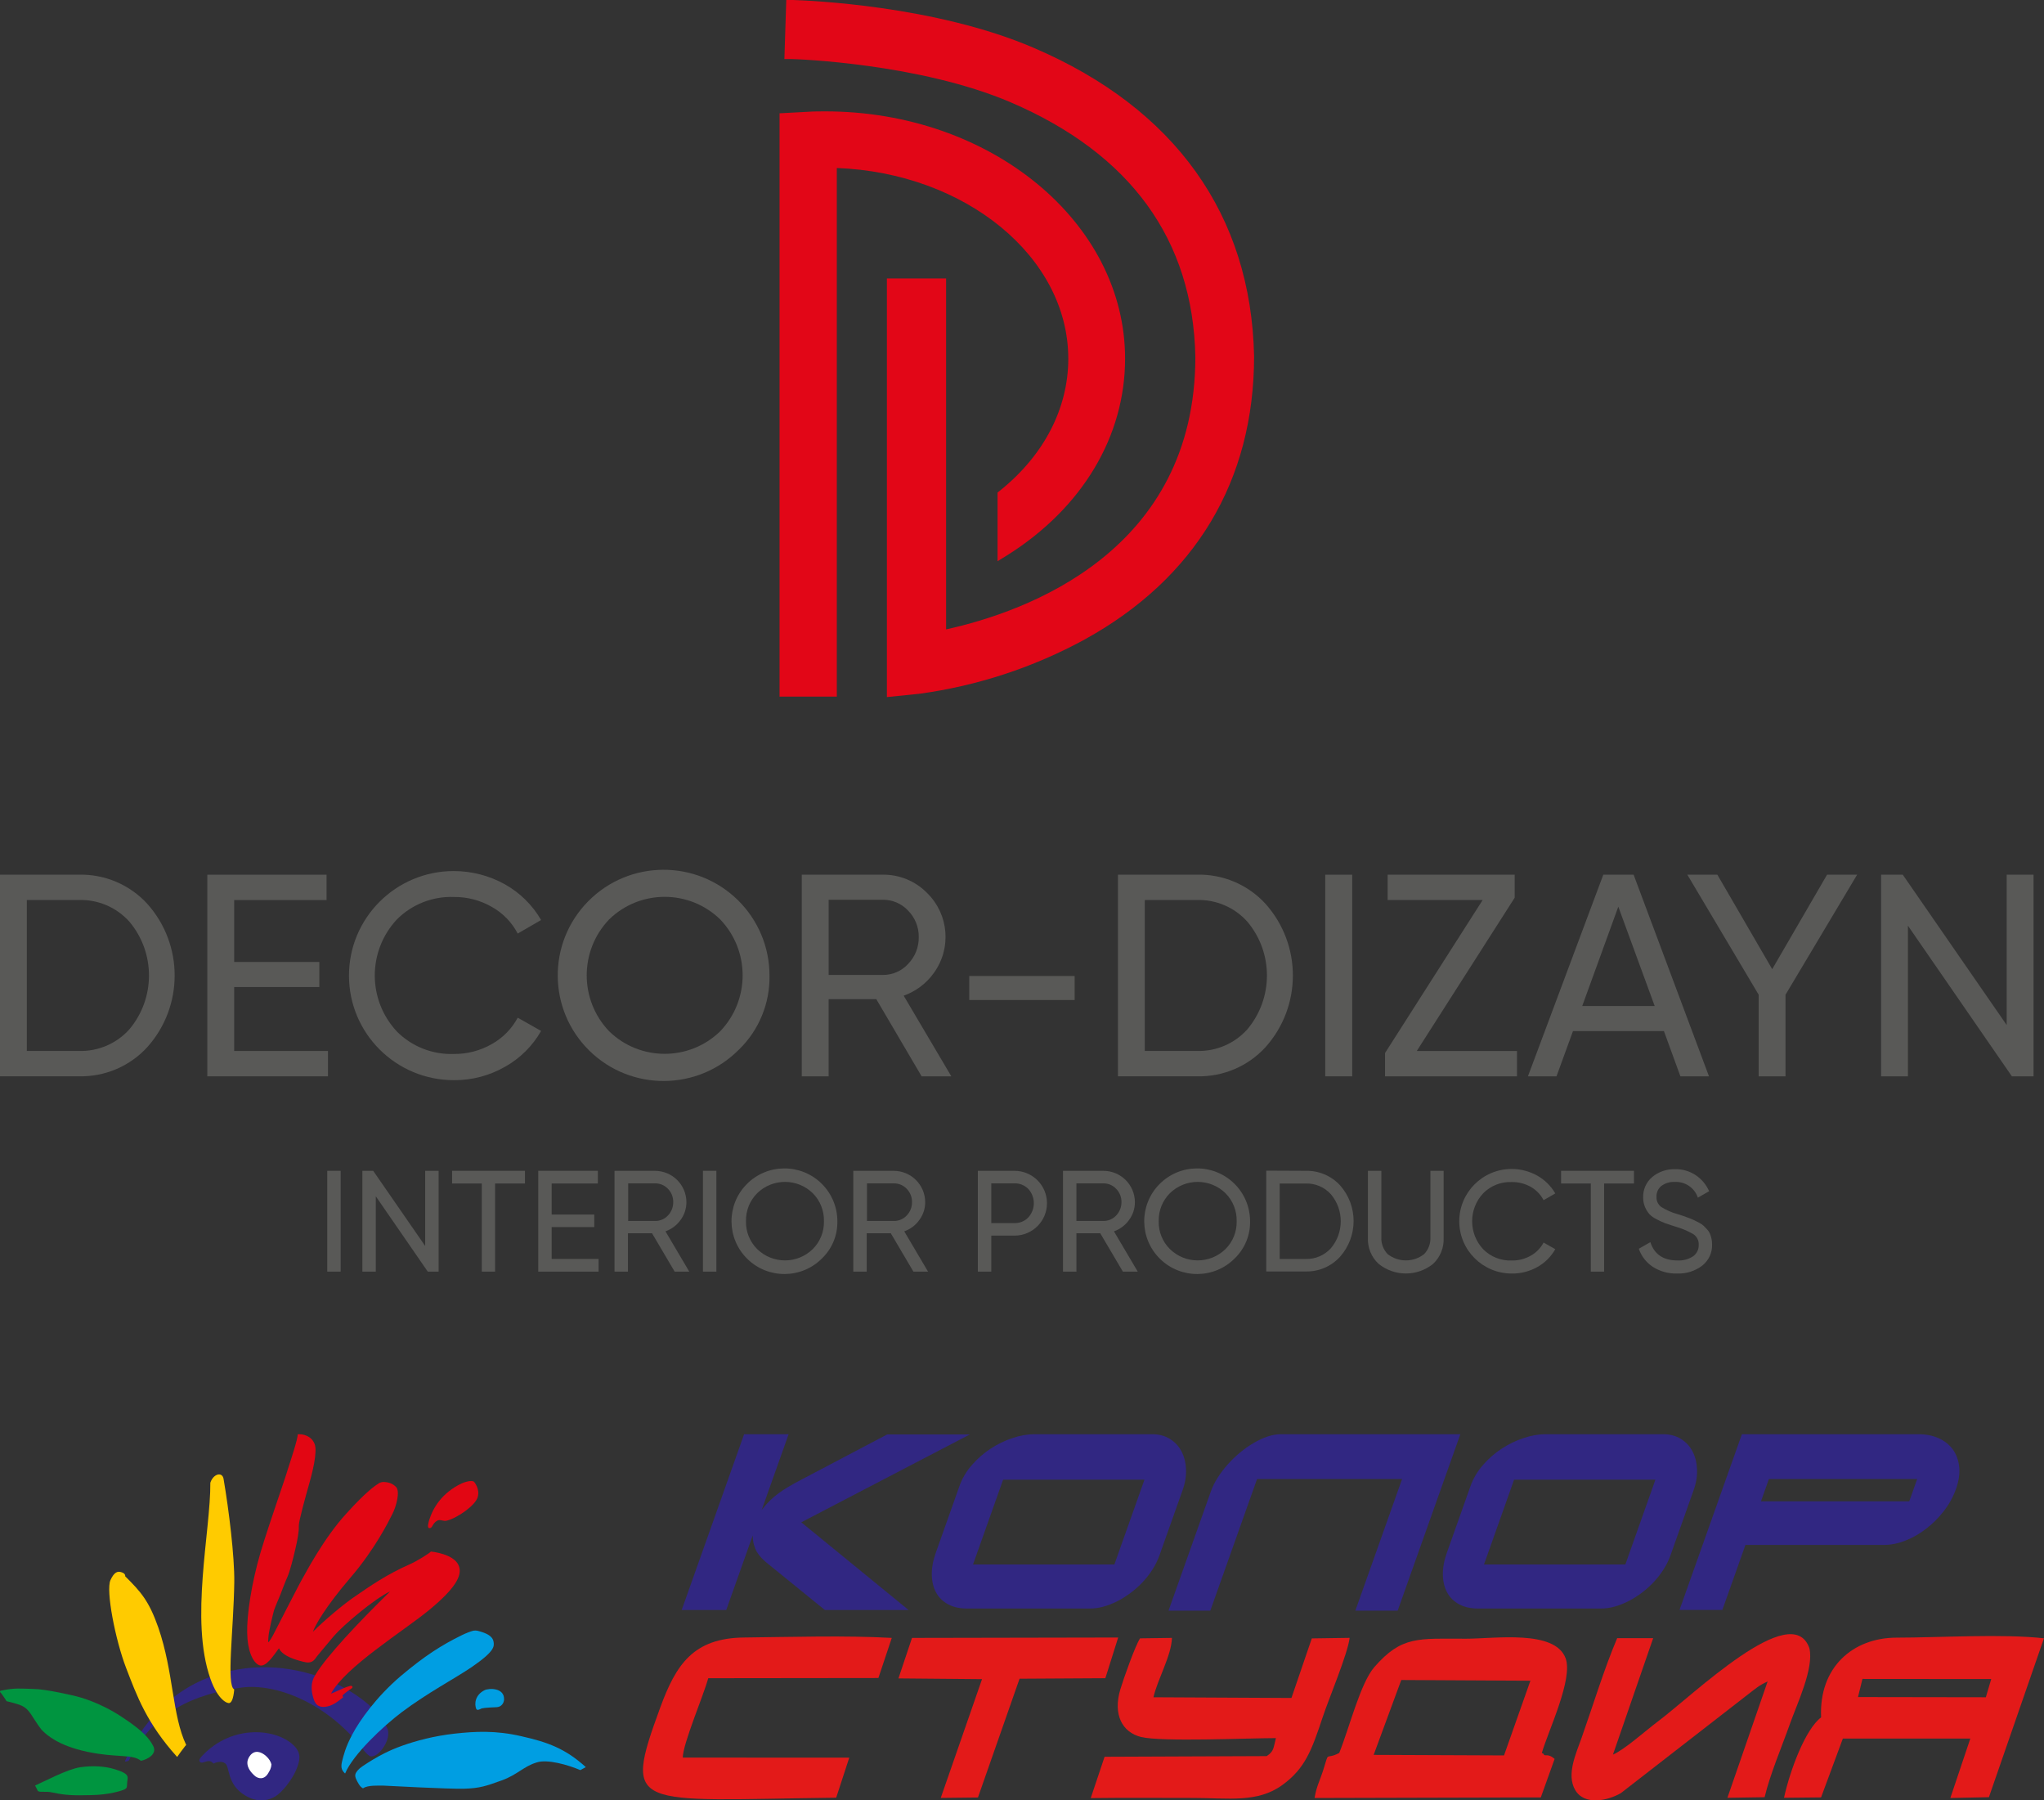 <?xml version="1.0" encoding="UTF-8"?> <svg xmlns="http://www.w3.org/2000/svg" width="134" height="118" viewBox="0 0 134 118" fill="none"><rect x="0" y="0" width="134" height="118" fill="#333333" stroke="none"/><g clip-path="url(#clip0_0_578)"><path fill-rule="evenodd" clip-rule="evenodd" d="M18.129 117.072C18.254 116.869 18.344 116.715 18.359 116.469C18.317 116.301 18.219 116.111 18.004 115.918C17.689 115.636 17.254 115.485 16.941 115.911C16.709 116.226 16.673 116.666 17.221 117.177C17.483 117.436 17.879 117.476 18.129 117.072Z" fill="#F2F2F3"></path><path fill-rule="evenodd" clip-rule="evenodd" d="M8.444 115.386C8.432 115.413 8.179 115.498 8.194 115.426C9.662 112.031 12.107 110.565 13.533 110.001C18.994 107.81 24.471 111.044 25.397 113.287C25.691 114.012 24.804 115.239 24.271 115.108C24.206 115.091 24.03 114.94 23.893 114.776C21.499 111.595 18.089 110.319 15.856 110.601C12.777 111.017 10.052 112.156 8.444 115.386Z" fill="#312782"></path><path fill-rule="evenodd" clip-rule="evenodd" d="M15.353 110.725C14.826 110.436 15.315 106.854 15.359 103.683C15.377 102 15.008 98.982 14.659 96.942C14.585 96.437 13.987 96.581 13.79 97.178C13.811 100.363 12.435 106.156 13.793 110.026C14.299 111.466 14.937 111.663 15.041 111.617C15.172 111.584 15.3 111.371 15.356 110.722L15.353 110.725Z" fill="#FFCB00"></path><path fill-rule="evenodd" clip-rule="evenodd" d="M28.136 99.629C28.384 98.832 28.97 97.844 30.257 97.228C30.715 97.031 30.968 97.06 31.043 97.093C31.117 97.129 31.466 97.605 31.32 98.113C31.171 98.668 29.994 99.481 29.307 99.661C29.03 99.734 28.884 99.55 28.66 99.668C28.321 99.858 28.372 100.17 28.142 100.157C27.973 100.14 28.113 99.724 28.136 99.622V99.629Z" fill="#E20613"></path><path fill-rule="evenodd" clip-rule="evenodd" d="M31.225 112.015C31.085 111.673 31.144 111.09 31.764 110.778C32.041 110.637 33.098 110.591 33.044 111.418C33.044 111.418 33.014 111.854 32.562 111.89C31.862 111.919 31.588 111.946 31.508 112.005C31.436 112.034 31.284 112.123 31.228 112.011L31.225 112.015Z" fill="#009EE2"></path><path fill-rule="evenodd" clip-rule="evenodd" d="M13.995 115.586C13.659 115.18 13.28 115.701 13.093 115.455C13.03 115.373 13.099 115.245 13.221 115.114C15.231 112.936 18.227 113.3 19.308 114.448C19.772 114.943 19.671 115.412 19.394 116.052C19.153 116.613 18.498 117.505 17.985 117.774C17.78 117.886 17.038 118.269 16.065 117.672C14.865 116.954 15.076 115.803 14.761 115.573C14.513 115.38 14.123 115.514 13.995 115.59V115.586Z" fill="#312782"></path><path fill-rule="evenodd" clip-rule="evenodd" d="M11.61 115.156C11.786 114.904 11.938 114.704 12.063 114.54C12.101 114.477 12.149 114.435 12.206 114.366C11.277 112.414 11.393 109.616 10.38 106.674C9.767 104.923 9.231 104.326 8.206 103.309C8.206 103.309 8.248 103.135 7.974 103.05C7.694 102.945 7.471 103.063 7.242 103.562C6.929 104.231 7.557 107.471 8.266 109.315C8.975 111.158 9.618 112.939 11.613 115.153L11.61 115.156Z" fill="#FFCB00"></path><path fill-rule="evenodd" clip-rule="evenodd" d="M2.299 117.027C2.856 116.784 4.41 115.951 5.262 115.826C6.087 115.708 6.899 115.754 7.567 115.97C8.216 116.174 8.394 116.331 8.368 116.561C8.335 116.764 8.335 116.912 8.326 117.007C8.32 117.128 8.32 117.204 8.156 117.282C7.992 117.364 7.144 117.637 5.97 117.653C4.788 117.686 4.279 117.66 3.472 117.489C2.975 117.371 2.668 117.499 2.486 117.387L2.299 117.023V117.027Z" fill="#009540"></path><path fill-rule="evenodd" clip-rule="evenodd" d="M9.231 115.405C9.648 115.327 10.306 114.979 10.056 114.457C9.8 113.965 9.424 113.47 7.971 112.519C6.509 111.554 5.187 111.223 4.993 111.174C4.77 111.122 3.016 110.702 2.191 110.695C1.355 110.672 0.944 110.616 0.104 110.8C0.035 110.8 0.006 110.826 -0 110.856C-0.009 110.915 0.077 110.974 0.101 111.007C0.134 111.056 0.396 111.417 0.425 111.495C0.711 111.574 1.2 111.673 1.489 111.827C1.777 111.981 1.971 112.237 2.159 112.552C2.37 112.87 2.668 113.355 2.864 113.506C3.043 113.67 3.793 114.411 5.726 114.815C7.659 115.222 8.674 114.946 9.231 115.399V115.405Z" fill="#009540"></path><path fill-rule="evenodd" clip-rule="evenodd" d="M23.796 117.209C23.691 117.144 23.611 117.088 23.507 116.907C23.402 116.727 23.254 116.478 23.295 116.304C23.337 116.13 23.474 116.005 23.596 115.887C23.733 115.763 24.534 115.264 24.641 115.218C24.722 115.162 25.448 114.739 26.368 114.415C27.288 114.09 28.438 113.778 29.805 113.624C31.154 113.477 32.485 113.401 34.185 113.795C35.903 114.182 37.065 114.602 38.404 115.818L38.047 116.015C37.234 115.668 35.882 115.284 35.191 115.51C34.328 115.766 33.914 116.324 32.887 116.691C31.877 117.052 31.466 117.206 30.4 117.235C29.352 117.255 25.487 117.049 25.156 117.032C24.832 117.035 24.105 116.986 23.799 117.209H23.796Z" fill="#009EE2"></path><path fill-rule="evenodd" clip-rule="evenodd" d="M22.622 116.236C22.411 116.036 22.331 115.868 22.417 115.475C22.518 115.075 22.634 114.533 23.102 113.664C23.578 112.769 24.647 111.24 26.252 109.866C27.849 108.518 28.944 107.826 30.278 107.17C30.484 107.062 30.88 106.914 30.99 106.888C31.103 106.862 31.222 106.855 31.38 106.901C31.52 106.953 32.282 107.098 32.357 107.603C32.398 107.898 32.467 108.203 30.913 109.269C29.766 110.046 28.048 110.935 26.33 112.224C25.112 113.146 23.141 114.989 22.625 116.236H22.622Z" fill="#009EE2"></path><path fill-rule="evenodd" clip-rule="evenodd" d="M19.511 94.007C19.862 93.968 20.419 94.112 20.621 94.63C20.841 95.139 20.448 96.625 20.267 97.261C20.085 97.897 19.579 99.698 19.588 100.01C19.609 100.357 19.496 100.964 19.365 101.512C19.239 102.079 18.998 103.007 18.849 103.339C18.695 103.65 18.37 104.572 18.308 104.687C18.254 104.821 18.04 105.313 17.962 105.55C17.888 105.805 17.634 106.875 17.602 107.245C17.587 107.432 17.569 107.616 17.593 107.629C17.625 107.662 17.902 107.183 17.935 107.104C17.986 107.016 19.728 103.595 19.862 103.401C19.99 103.191 21.196 100.843 22.709 99.196C24.052 97.707 24.635 97.346 24.835 97.218C24.915 97.162 25.046 97.13 25.147 97.13C25.231 97.139 25.633 97.123 25.945 97.438C26.27 97.723 25.954 98.796 25.722 99.232C25.508 99.659 24.596 101.522 22.953 103.427C21.327 105.326 20.642 106.556 20.514 106.947C21.175 106.284 22.497 105.143 23.355 104.575C24.203 103.992 25.344 103.191 26.875 102.519C27.315 102.332 28.197 101.777 28.247 101.689C28.947 101.771 29.891 102.04 30.093 102.67C30.305 103.273 29.831 104.123 28.149 105.51C26.464 106.898 22.658 109.233 21.696 111.004C21.863 110.955 22.607 110.594 22.738 110.561C22.869 110.529 22.991 110.476 23.018 110.486C23.06 110.489 23.164 110.558 23.072 110.64C22.974 110.706 22.548 110.998 22.453 111.129L22.494 111.247C22.22 111.454 21.899 111.746 21.464 111.841C21.029 111.936 20.69 111.834 20.55 111.313C20.398 110.821 20.35 110.279 20.666 109.787C21.392 108.561 23.554 106.278 25.579 104.3C24.534 104.789 22.488 106.534 21.911 107.203C21.425 107.79 20.934 108.354 20.782 108.554C20.618 108.78 20.475 109.066 19.918 108.921C19.385 108.79 18.531 108.551 18.287 108.029C17.941 108.488 17.438 109.308 16.991 109.138C16.566 108.961 16.217 108.147 16.205 107.016C16.175 105.887 16.476 103.795 17.087 101.725C17.706 99.675 18.701 96.903 18.852 96.349C19.028 95.805 19.543 94.266 19.514 94.01L19.511 94.007Z" fill="#E20613"></path><path fill-rule="evenodd" clip-rule="evenodd" d="M17.566 116.245C17.691 116.042 17.78 115.888 17.795 115.642C17.753 115.474 17.655 115.284 17.441 115.091C17.125 114.808 16.69 114.658 16.378 115.084C16.145 115.399 16.11 115.838 16.658 116.35C16.92 116.609 17.316 116.649 17.566 116.245Z" fill="white"></path><path fill-rule="evenodd" clip-rule="evenodd" d="M79.346 105.562H76.606L79.379 97.756C79.486 97.451 79.638 97.146 79.831 96.844C80.022 96.542 80.245 96.25 80.495 95.971C80.743 95.692 81.014 95.433 81.302 95.194C81.594 94.954 81.889 94.748 82.193 94.571C82.496 94.39 82.797 94.253 83.101 94.151C83.399 94.052 83.688 94 83.959 94H95.736L91.629 105.562H88.854L91.918 96.936H82.41L79.346 105.562Z" fill="#312782"></path><path fill-rule="evenodd" clip-rule="evenodd" d="M75.028 96.981H65.761L63.789 102.538H73.056L75.028 96.981ZM67.821 94H75.543C75.98 94 76.359 94.102 76.686 94.302C77.014 94.502 77.27 94.771 77.448 95.109C77.627 95.447 77.731 95.837 77.752 96.28C77.776 96.722 77.702 97.182 77.529 97.667L76.016 101.928C75.903 102.246 75.751 102.558 75.564 102.853C75.376 103.148 75.162 103.424 74.92 103.683C74.679 103.942 74.414 104.178 74.131 104.391C73.848 104.604 73.556 104.788 73.256 104.942C72.952 105.096 72.648 105.214 72.342 105.3C72.035 105.385 71.737 105.424 71.448 105.424H63.384C62.914 105.424 62.509 105.333 62.163 105.152C61.821 104.968 61.559 104.716 61.377 104.391C61.196 104.066 61.1 103.679 61.086 103.227C61.077 102.777 61.163 102.289 61.351 101.761L62.899 97.401C63.075 96.903 63.343 96.447 63.706 96.03C64.066 95.614 64.474 95.256 64.93 94.954C65.388 94.656 65.868 94.42 66.368 94.256C66.874 94.082 67.357 94 67.821 94Z" fill="#312782"></path><path fill-rule="evenodd" clip-rule="evenodd" d="M58.159 94.016H63.578L52.531 99.773L59.562 105.519H54.073L50.402 102.538C50.229 102.403 50.074 102.269 49.946 102.134C49.815 102 49.708 101.862 49.619 101.715C49.535 101.567 49.47 101.406 49.422 101.229C49.374 101.055 49.351 100.855 49.348 100.632L47.612 105.519H44.69L48.782 94H51.7L49.937 98.963C50.104 98.74 50.28 98.54 50.461 98.362C50.64 98.185 50.837 98.018 51.051 97.864C51.262 97.706 51.489 97.559 51.736 97.418C51.98 97.273 52.251 97.123 52.552 96.968L58.159 94.016Z" fill="#312782"></path><path fill-rule="evenodd" clip-rule="evenodd" d="M101.322 94H109.044C109.478 94 109.86 94.102 110.187 94.302C110.515 94.502 110.771 94.771 110.949 95.109C111.128 95.447 111.232 95.837 111.253 96.28C111.277 96.722 111.203 97.182 111.03 97.667L109.517 101.928C109.404 102.246 109.252 102.558 109.064 102.853C108.877 103.148 108.662 103.424 108.421 103.683C108.18 103.942 107.915 104.178 107.632 104.391C107.349 104.604 107.057 104.788 106.757 104.942C106.453 105.096 106.149 105.214 105.843 105.3C105.536 105.385 105.238 105.424 104.949 105.424H96.888C96.418 105.424 96.01 105.333 95.667 105.152C95.325 104.968 95.063 104.716 94.881 104.391C94.7 104.066 94.601 103.679 94.59 103.227C94.581 102.777 94.667 102.289 94.855 101.761L96.403 97.401C96.579 96.903 96.85 96.447 97.21 96.03C97.57 95.614 97.978 95.256 98.434 94.954C98.892 94.656 99.372 94.42 99.872 94.256C100.375 94.082 100.858 94 101.322 94ZM108.525 96.981H99.259L97.287 102.538H106.554L108.525 96.981Z" fill="#312782"></path><path fill-rule="evenodd" clip-rule="evenodd" d="M125.781 94C126.27 94 126.708 94.089 127.095 94.262C127.485 94.436 127.791 94.686 128.024 95C128.253 95.319 128.393 95.699 128.441 96.139C128.488 96.578 128.417 97.064 128.229 97.592C128.048 98.1 127.788 98.576 127.446 99.019C127.104 99.465 126.719 99.852 126.288 100.183C125.859 100.517 125.403 100.78 124.921 100.97C124.438 101.16 123.971 101.255 123.515 101.255H114.427L112.914 105.516H110.106L114.195 94H125.778H125.781ZM115.964 96.936L115.446 98.398H125.168L125.686 96.936H115.964Z" fill="#312782"></path><path fill-rule="evenodd" clip-rule="evenodd" d="M101.08 114.888C101.488 113.464 103.15 110.03 102.635 108.676C101.92 106.796 98.001 107.403 96.102 107.403C92.975 107.403 91.897 107.203 90.101 109.259C89.184 110.309 88.452 113.271 87.797 114.891C86.82 115.396 87.18 114.652 86.737 116.049C86.525 116.712 86.302 117.092 86.18 117.843L101.012 117.804L101.917 115.282C101.432 114.855 101.265 115.183 101.185 114.941L101.078 114.891M91.861 110.109L100.33 110.155L98.6 115.052L90.054 115.016L91.864 110.109H91.861Z" fill="#E31A19"></path><path fill-rule="evenodd" clip-rule="evenodd" d="M134 107.376C131.29 107.071 127.205 107.33 124.343 107.333C121.463 107.333 119.236 109.285 119.388 112.558C118.367 113.323 117.363 115.973 116.955 117.829L119.385 117.803L120.814 113.946H129.17L127.86 117.843L130.388 117.79L133.997 107.376H134ZM122.098 110.039L130.54 110.046L130.188 111.24L121.806 111.227L122.098 110.039Z" fill="#E31A19"></path><path fill-rule="evenodd" clip-rule="evenodd" d="M75.618 111.237C75.904 110.013 76.794 108.524 76.83 107.35L74.74 107.379C74.43 107.842 73.656 110.02 73.444 110.732C72.956 112.368 73.564 113.536 74.805 113.844C76.121 114.172 81.865 113.917 83.646 113.917C83.474 114.586 83.524 114.776 83.039 115.097L72.414 115.14L71.506 117.849C73.757 117.82 76.02 117.84 78.271 117.84C80.523 117.84 82.437 118.177 84.069 116.99C85.57 115.898 85.993 114.707 86.719 112.526C87.121 111.316 88.36 108.38 88.479 107.347L85.999 107.383L84.665 111.286L75.621 111.24L75.618 111.237Z" fill="#E31A19"></path><path fill-rule="evenodd" clip-rule="evenodd" d="M108.38 107.367H106.018C105.158 109.394 104.449 111.739 103.684 113.904C103.32 114.934 102.683 116.295 103.258 117.305C103.856 118.358 105.399 118.023 106.262 117.522L114.648 111.011C115.062 110.696 115.345 110.437 115.881 110.207L113.245 117.83L115.684 117.791C116.038 116.292 116.81 114.494 117.34 112.995C117.795 111.703 118.939 109.331 118.617 108.019C117.474 104.775 111.027 111.076 108.701 112.815C107.891 113.422 106.518 114.661 105.741 114.999L108.38 107.363V107.367Z" fill="#E31A19"></path><path fill-rule="evenodd" clip-rule="evenodd" d="M58.463 107.35C55.405 107.18 51.876 107.291 48.782 107.324C45.456 107.36 44.322 109.079 43.279 111.926C40.79 118.725 41.543 117.978 54.818 117.823L55.676 115.199L44.762 115.193C44.762 114.301 46.126 111.109 46.433 109.991L57.585 109.978L58.463 107.35Z" fill="#E31A19"></path><path fill-rule="evenodd" clip-rule="evenodd" d="M73.305 107.324L59.789 107.35L58.901 110.004L64.38 110.053L61.674 117.837L64.112 117.81L66.84 110.024L72.465 109.991L73.305 107.324Z" fill="#E31A19"></path></g><path d="M67.793 3.146C61.294 0.345 52.934 0.031 51.988 0H51.546L51.423 3.87H51.865C52.212 3.87 60.288 4.154 66.251 6.702C74.106 10.068 78.208 15.701 78.365 23.378C78.365 36.121 67.324 40.085 62.024 41.25V18.25H58.143V45.687L60.288 45.468C64.082 44.949 67.749 43.743 71.109 41.912C78.365 37.915 82.215 31.497 82.215 23.348C82.025 14.097 77.037 7.112 67.794 3.147L67.793 3.146Z" fill="#E20617"></path><path d="M70.035 23.503C70.035 26.743 68.457 29.827 65.556 32.156L65.398 32.282V36.782L66.06 36.373C70.95 33.29 73.758 28.601 73.758 23.504C73.758 14.568 64.956 7.3 54.103 7.3C53.724 7.3 53.346 7.3 52.873 7.332L51.105 7.426V45.656H54.86V11.011C63.28 11.326 70.034 16.832 70.034 23.503H70.035Z" fill="#E20617"></path><path d="M5.167 57.327C6.873 57.285 8.513 57.985 9.662 59.243C12.047 61.919 12.047 65.951 9.662 68.625C8.513 69.885 6.873 70.583 5.167 70.541H0V57.326H5.167V57.327ZM5.167 68.881C6.427 68.919 7.639 68.402 8.48 67.464C10.196 65.422 10.196 62.446 8.48 60.404C7.64 59.468 6.427 58.949 5.167 58.987H1.76V68.879H5.167V68.881Z" fill="#595957"></path><path d="M15.35 68.882H21.502V70.543H13.591V57.328H21.409V58.99H15.352V63.049H20.935V64.691H15.352V68.882H15.35Z" fill="#595957"></path><path d="M29.756 70.795C25.962 70.799 22.882 67.733 22.878 63.949C22.874 60.164 25.948 57.093 29.742 57.089C30.916 57.089 32.071 57.386 33.097 57.957C34.086 58.51 34.907 59.319 35.473 60.298L33.94 61.186C33.557 60.452 32.969 59.845 32.245 59.44C31.489 59.005 30.629 58.78 29.756 58.789C28.359 58.738 27.003 59.272 26.018 60.261C24.087 62.331 24.087 65.536 26.018 67.605C27.003 68.595 28.359 69.129 29.756 69.078C30.629 69.087 31.489 68.862 32.245 68.427C32.965 68.024 33.553 67.425 33.94 66.7L35.473 67.568C34.914 68.553 34.096 69.365 33.106 69.918C32.087 70.502 30.93 70.805 29.756 70.796V70.795Z" fill="#595957"></path><path d="M48.448 68.786C45.757 71.509 41.364 71.541 38.633 68.858C35.903 66.174 35.871 61.792 38.562 59.069C41.252 56.346 45.646 56.314 48.376 58.998C49.702 60.3 50.447 62.08 50.446 63.935C50.48 65.758 49.757 67.514 48.449 68.788L48.448 68.786ZM39.931 67.587C41.956 69.563 45.193 69.563 47.218 67.587C49.175 65.536 49.175 62.313 47.218 60.262C45.193 58.286 41.956 58.286 39.931 60.262C37.974 62.313 37.974 65.536 39.931 67.587Z" fill="#595957"></path><path d="M60.419 70.543L57.447 65.484H54.323V70.543H52.562V57.328H57.863C58.958 57.311 60.013 57.745 60.778 58.527C62.204 59.923 62.394 62.15 61.222 63.766C60.733 64.454 60.041 64.976 59.243 65.258L62.367 70.544H60.418L60.419 70.543ZM54.325 58.97V63.898H57.864C58.502 63.908 59.113 63.643 59.539 63.171C59.992 62.703 60.242 62.075 60.231 61.425C60.243 60.777 59.994 60.151 59.539 59.688C59.109 59.223 58.499 58.961 57.864 58.97H54.325Z" fill="#595957"></path><path d="M63.543 65.541V63.968H70.452V65.541H63.543Z" fill="#595957"></path><path d="M78.458 57.327C80.17 57.281 81.817 57.98 82.97 59.243C85.354 61.919 85.354 65.951 82.97 68.626C81.821 69.885 80.181 70.584 78.475 70.541H73.291V57.326H78.458V57.327ZM78.458 68.881C79.718 68.919 80.93 68.402 81.771 67.465C83.487 65.422 83.487 62.446 81.771 60.404C80.931 59.468 79.718 58.949 78.458 58.988H75.051V68.88H78.458V68.881Z" fill="#595957"></path><path d="M86.88 57.328H88.647V70.543H86.88V57.328Z" fill="#595957"></path><path d="M92.882 68.882H99.45V70.543H90.8V69.015L97.198 58.99H90.97V57.328H99.299V58.838L92.882 68.88V68.882Z" fill="#595957"></path><path d="M110.163 70.543L109.083 67.579H103.121L102.041 70.543H100.168L105.109 57.328H107.096L112.037 70.543H110.163ZM103.727 65.936H108.478L106.093 59.424L103.727 65.936Z" fill="#595957"></path><path d="M121.749 57.328L117.054 65.195V70.543H115.294V65.195L110.618 57.328H112.586L116.182 63.52L119.778 57.328H121.747H121.749Z" fill="#595957"></path><path d="M131.554 57.328H133.314V70.543H131.894L125.08 60.671V70.543H123.319V57.328H124.74L131.554 67.183V57.328Z" fill="#595957"></path><path d="M21.453 76.736H22.333V83.343H21.453V76.736Z" fill="#595957"></path><path d="M27.874 76.736H28.754V83.343H28.044L24.637 78.407V83.343H23.757V76.736H24.466L27.874 81.664V76.736Z" fill="#595957"></path><path d="M34.416 76.736V77.567H32.457V83.343H31.586V77.567H29.637V76.736H34.416Z" fill="#595957"></path><path d="M36.166 82.513H39.242V83.343H35.286V76.736H39.194V77.567H36.166V79.602H38.958V80.424H36.166V82.513Z" fill="#595957"></path><path d="M44.23 83.345L42.745 80.828H41.167V83.345H40.287V76.738H42.937C44.072 76.738 44.995 77.654 45 78.787C45.002 79.208 44.869 79.618 44.618 79.957C44.372 80.302 44.026 80.562 43.627 80.703L45.188 83.345H44.229H44.23ZM41.182 77.559V80.023H42.952C43.271 80.026 43.576 79.895 43.791 79.662C44.017 79.427 44.14 79.113 44.135 78.787C44.142 78.463 44.019 78.15 43.791 77.918C43.574 77.686 43.27 77.556 42.952 77.559H41.182Z" fill="#595957"></path><path d="M46.084 76.736H46.964V83.343H46.084V76.736Z" fill="#595957"></path><path d="M53.899 82.467C52.555 83.83 50.357 83.847 48.992 82.507C47.626 81.166 47.609 78.974 48.953 77.612C50.297 76.25 52.495 76.233 53.86 77.573C54.523 78.224 54.896 79.113 54.896 80.042C54.914 80.952 54.553 81.831 53.899 82.467ZM49.64 81.866C50.652 82.855 52.272 82.855 53.283 81.866C53.767 81.383 54.033 80.724 54.016 80.04C54.034 79.355 53.769 78.69 53.283 78.203C52.27 77.216 50.653 77.216 49.64 78.203C49.154 78.689 48.888 79.353 48.905 80.04C48.888 80.724 49.155 81.383 49.64 81.866Z" fill="#595957"></path><path d="M59.883 83.345L58.398 80.828H56.82V83.345H55.94V76.738H58.59C59.726 76.738 60.648 77.654 60.653 78.787C60.656 79.208 60.522 79.618 60.271 79.957C60.026 80.302 59.68 80.562 59.28 80.703L60.841 83.345H59.882H59.883ZM56.836 77.559V80.023H58.605C58.924 80.026 59.229 79.895 59.444 79.662C59.671 79.427 59.794 79.113 59.789 78.787C59.795 78.463 59.672 78.15 59.444 77.918C59.228 77.686 58.923 77.556 58.605 77.559H56.836Z" fill="#595957"></path><path d="M66.508 76.736C67.684 76.736 68.638 77.687 68.638 78.86C68.638 80.034 67.685 80.984 66.508 80.984H64.988V83.345H64.105V76.738H66.508V76.736ZM66.508 80.163C66.85 80.172 67.18 80.037 67.416 79.789C67.896 79.26 67.896 78.456 67.416 77.927C67.179 77.681 66.849 77.549 66.508 77.559H64.988V80.164H66.508V80.163Z" fill="#595957"></path><path d="M73.615 83.345L72.129 80.828H70.568V83.345H69.689V76.738H72.338C73.474 76.738 74.396 77.654 74.401 78.787C74.404 79.208 74.27 79.618 74.019 79.957C73.774 80.302 73.428 80.562 73.028 80.703L74.589 83.345H73.615ZM70.567 77.559V80.023H72.337C72.656 80.026 72.96 79.895 73.175 79.662C73.402 79.427 73.525 79.113 73.52 78.787C73.526 78.463 73.403 78.15 73.175 77.918C72.959 77.686 72.654 77.556 72.337 77.559H70.567Z" fill="#595957"></path><path d="M80.956 82.467C79.611 83.83 77.414 83.847 76.049 82.507C74.682 81.166 74.666 78.974 76.009 77.612C77.354 76.25 79.551 76.233 80.916 77.573C81.58 78.224 81.952 79.113 81.952 80.042C81.97 80.952 81.609 81.831 80.956 82.467ZM76.697 81.866C77.709 82.855 79.328 82.855 80.34 81.866C80.824 81.383 81.089 80.724 81.073 80.04C81.091 79.355 80.825 78.69 80.34 78.203C79.327 77.216 77.71 77.216 76.697 78.203C76.21 78.689 75.945 79.353 75.962 80.04C75.945 80.724 76.211 81.383 76.697 81.866Z" fill="#595957"></path><path d="M85.597 76.737C86.448 76.714 87.268 77.058 87.846 77.681C89.037 79.02 89.037 81.034 87.846 82.373C87.272 83.003 86.45 83.355 85.597 83.332H83.013V76.725L85.597 76.737ZM85.597 82.514C86.227 82.533 86.833 82.274 87.253 81.807C88.111 80.786 88.111 79.297 87.253 78.276C86.833 77.808 86.226 77.548 85.597 77.569H83.894V82.516H85.597V82.514Z" fill="#595957"></path><path d="M93.955 82.831C92.912 83.677 91.417 83.677 90.375 82.831C89.903 82.392 89.649 81.769 89.678 81.126V76.736H90.558V81.088C90.537 81.499 90.687 81.901 90.974 82.199C91.676 82.744 92.658 82.744 93.359 82.199C93.645 81.903 93.796 81.5 93.775 81.088V76.736H94.642V81.126C94.672 81.767 94.421 82.391 93.954 82.831H93.955Z" fill="#595957"></path><path d="M99.103 83.468C97.205 83.468 95.667 81.935 95.666 80.043C95.666 78.15 97.203 76.617 99.099 76.615C99.686 76.615 100.263 76.765 100.776 77.049C101.269 77.327 101.678 77.73 101.961 78.219L101.194 78.66C101.002 78.293 100.709 77.99 100.349 77.785C99.969 77.573 99.538 77.465 99.103 77.471C98.405 77.445 97.728 77.712 97.236 78.207C96.268 79.24 96.268 80.845 97.236 81.879C97.728 82.374 98.405 82.641 99.103 82.614C99.54 82.623 99.97 82.515 100.349 82.3C100.708 82.1 101.002 81.801 101.194 81.438L101.961 81.872C101.684 82.365 101.274 82.771 100.778 83.046C100.267 83.332 99.688 83.478 99.103 83.468Z" fill="#595957"></path><path d="M107.12 76.736V77.567H105.161V83.343H104.29V77.567H102.341V76.736H107.12Z" fill="#595957"></path><path d="M109.939 83.468C109.382 83.484 108.832 83.332 108.361 83.034C107.928 82.752 107.603 82.333 107.437 81.845L108.193 81.411C108.452 82.21 109.042 82.61 109.963 82.61C110.331 82.634 110.697 82.537 111.004 82.333C111.239 82.159 111.373 81.882 111.364 81.591C111.381 81.307 111.244 81.038 111.004 80.883C110.626 80.666 110.223 80.499 109.802 80.382C109.524 80.294 109.313 80.225 109.17 80.172C108.985 80.1 108.803 80.017 108.627 79.923C108.446 79.84 108.279 79.725 108.138 79.583C108.019 79.448 107.922 79.293 107.851 79.127C107.764 78.929 107.721 78.714 107.722 78.497C107.7 77.974 107.924 77.469 108.328 77.132C108.744 76.793 109.268 76.615 109.804 76.629C110.291 76.617 110.769 76.756 111.173 77.025C111.557 77.285 111.861 77.648 112.047 78.072L111.309 78.497C111.093 77.848 110.466 77.426 109.783 77.465C109.47 77.45 109.163 77.544 108.912 77.73C108.698 77.905 108.581 78.172 108.597 78.448C108.583 78.707 108.702 78.956 108.912 79.108C109.247 79.316 109.61 79.476 109.991 79.58L110.379 79.703C110.455 79.728 110.575 79.772 110.735 79.835C110.897 79.897 111.013 79.948 111.089 79.985L111.404 80.146C111.509 80.198 111.605 80.265 111.691 80.344L111.915 80.577C111.993 80.657 112.054 80.75 112.098 80.854C112.14 80.956 112.173 81.061 112.199 81.168C112.227 81.296 112.241 81.427 112.24 81.558C112.261 82.091 112.027 82.603 111.609 82.938C111.132 83.308 110.539 83.495 109.936 83.467L109.939 83.468Z" fill="#595957"></path><defs><clipPath id="clip0_0_578"><rect width="134" height="24" fill="white" transform="translate(0 94)"></rect></clipPath></defs></svg> 